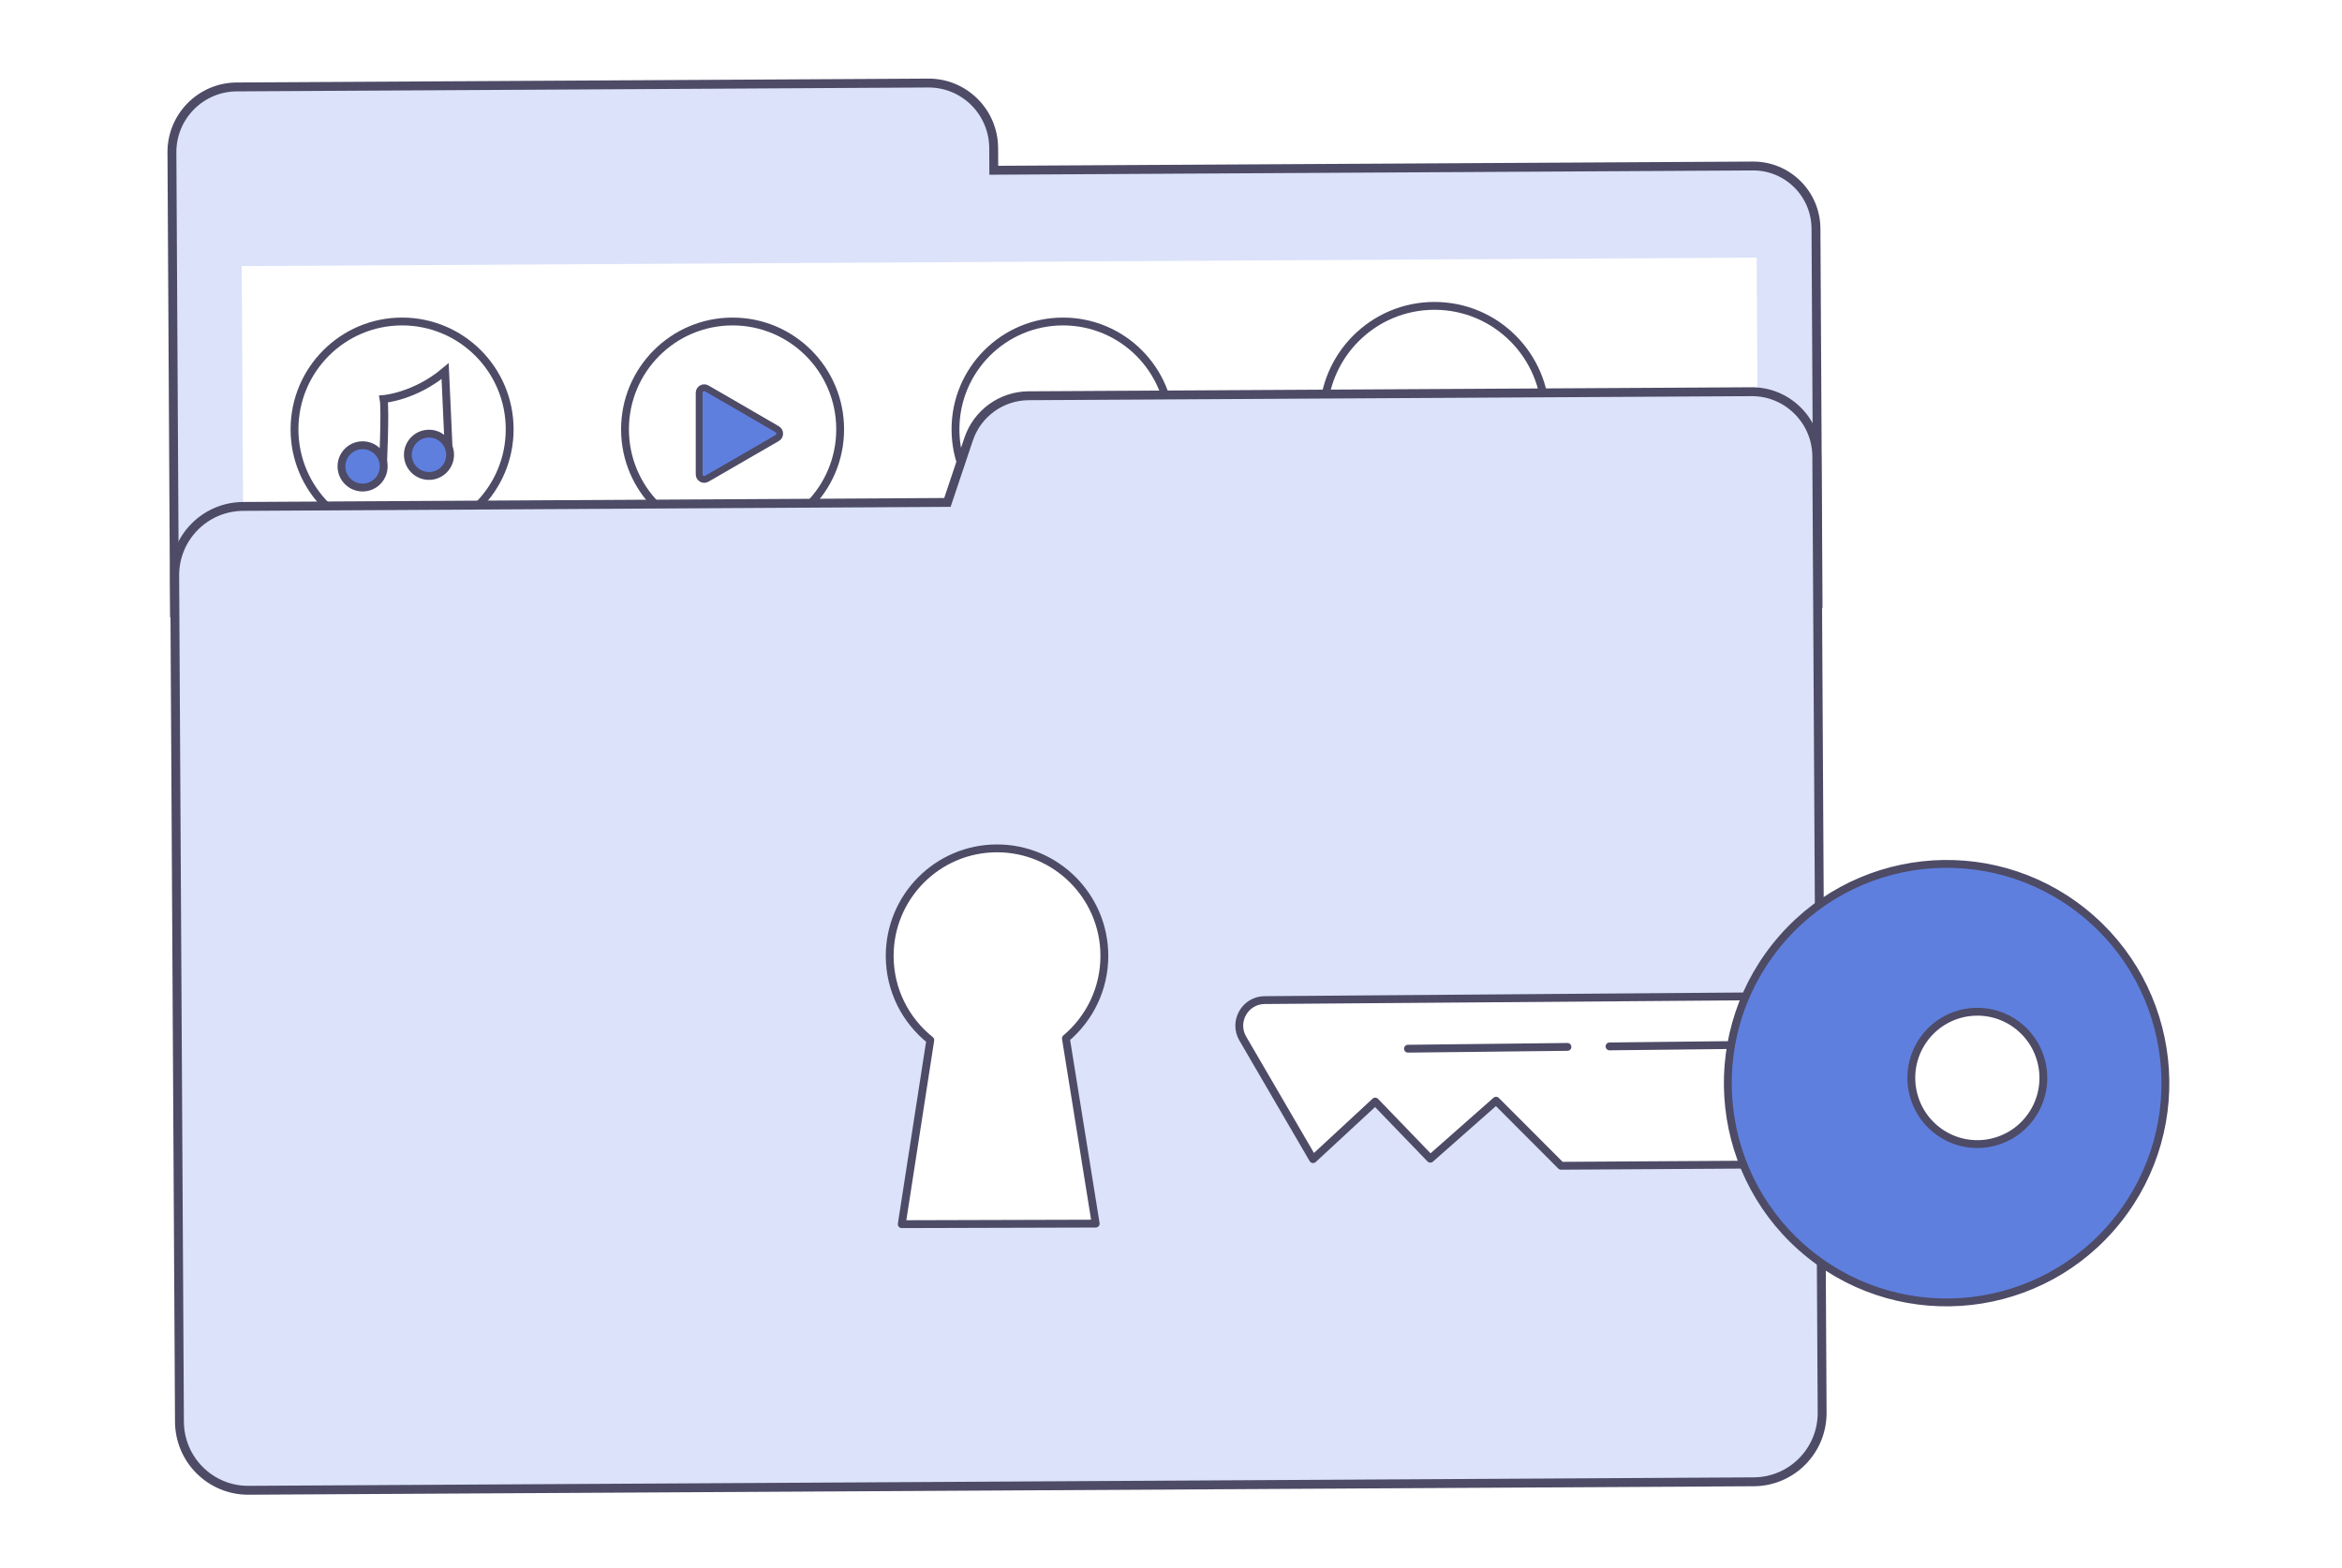 <svg width="448" height="300" viewBox="0 0 448 300" fill="none" xmlns="http://www.w3.org/2000/svg">
<rect width="448" height="300" fill="white"/>
<path d="M347.377 43.724L347.773 115.494L33.377 117.262L32.887 29.184C32.845 22.291 38.397 16.673 45.274 16.632L177.567 15.889C184.444 15.847 190.038 21.412 190.08 28.305L190.101 32.573L335.292 31.758C341.929 31.716 347.335 37.071 347.377 43.724Z" fill="#DBE2F9" stroke="#4D4B66" stroke-width="1.7" stroke-miterlimit="10"/>
<path d="M336.038 49.281L46.239 50.909L46.526 102.218L336.325 100.59L336.038 49.281Z" fill="white"/>
<path d="M76.915 102.763C88.281 102.763 97.494 93.528 97.494 82.135C97.494 70.742 88.281 61.507 76.915 61.507C65.549 61.507 56.336 70.742 56.336 82.135C56.336 93.528 65.549 102.763 76.915 102.763Z" fill="white" stroke="#4D4B66" stroke-width="1.5" stroke-miterlimit="10"/>
<path d="M73.231 89.771C73.231 89.771 73.764 78.453 73.377 76.34C73.377 76.34 79.357 75.879 85.149 71.005L85.827 85.974" stroke="#4D4B66" stroke-width="1.5" stroke-miterlimit="10"/>
<path d="M69.36 93.275C71.59 93.275 73.398 91.463 73.398 89.227C73.398 86.991 71.59 85.179 69.36 85.179C67.129 85.179 65.321 86.991 65.321 89.227C65.321 91.463 67.129 93.275 69.36 93.275Z" fill="#5F7FDF" stroke="#4D4B66" stroke-width="1.5" stroke-miterlimit="10"/>
<path d="M82.06 91.057C84.291 91.057 86.099 89.245 86.099 87.009C86.099 84.773 84.291 82.961 82.06 82.961C79.83 82.961 78.022 84.773 78.022 87.009C78.022 89.245 79.83 91.057 82.06 91.057Z" fill="#5F7FDF" stroke="#4D4B66" stroke-width="1.5" stroke-miterlimit="10"/>
<path d="M203.354 102.763C214.719 102.763 223.933 93.528 223.933 82.135C223.933 70.742 214.719 61.507 203.354 61.507C191.988 61.507 182.774 70.742 182.774 82.135C182.774 93.528 191.988 102.763 203.354 102.763Z" fill="white" stroke="#4D4B66" stroke-width="1.5" stroke-miterlimit="10"/>
<path d="M274.4 101.153C286.146 101.153 295.668 91.608 295.668 79.834C295.668 68.06 286.146 58.516 274.4 58.516C262.654 58.516 253.132 68.06 253.132 79.834C253.132 91.608 262.654 101.153 274.4 101.153Z" fill="white" stroke="#4D4B66" stroke-width="1.5" stroke-miterlimit="10"/>
<path d="M140.135 102.763C151.5 102.763 160.714 93.528 160.714 82.135C160.714 70.742 151.5 61.507 140.135 61.507C128.769 61.507 119.556 70.742 119.556 82.135C119.556 93.528 128.769 102.763 140.135 102.763Z" fill="white" stroke="#4D4B66" stroke-width="1.5" stroke-miterlimit="10"/>
<path d="M148.66 82.114C149.307 82.49 149.307 83.432 148.66 83.808L141.929 87.7L135.198 91.591C134.551 91.968 133.737 91.497 133.737 90.744V82.951V75.158C133.737 74.404 134.551 73.934 135.198 74.31L141.929 78.202L148.66 82.114Z" fill="#5F7FDF" stroke="#4D4B66" stroke-width="1.3" stroke-miterlimit="10"/>
<path d="M347.533 87.314L348.556 270.236C348.598 277.517 342.754 283.448 335.48 283.49L47.549 285.111C40.275 285.153 34.369 279.274 34.327 272.004L33.419 110.138C33.377 102.858 39.232 96.927 46.505 96.885L181.23 96.121L185.279 84.05C186.928 79.102 191.541 75.744 196.758 75.713L335.052 74.939C341.898 74.897 347.491 80.441 347.533 87.314Z" fill="#DBE2F9" stroke="#4D4B66" stroke-width="1.7" stroke-miterlimit="10"/>
<path d="M211.254 182.828C211.223 171.468 202.008 162.273 190.664 162.305C179.331 162.336 170.158 171.573 170.19 182.943C170.21 189.45 173.247 195.234 177.954 198.99L172.496 234.2L209.595 234.095L203.897 198.665C208.405 194.868 211.264 189.188 211.254 182.828Z" fill="white" stroke="#4D4B66" stroke-width="1.5" stroke-miterlimit="10" stroke-linejoin="round"/>
<path d="M333.247 190.632L241.904 191.333C238.157 191.364 235.841 195.444 237.729 198.686L251.171 221.762L263.067 210.747L273.607 221.679L286.182 210.58L298.611 223.028L333.049 222.819" fill="white"/>
<path d="M333.247 190.632L241.904 191.333C238.157 191.364 235.841 195.444 237.729 198.686L251.171 221.762L263.067 210.747L273.607 221.679L286.182 210.58L298.611 223.028L333.049 222.819" stroke="#4D4B66" stroke-width="1.5" stroke-miterlimit="10" stroke-linecap="round" stroke-linejoin="round"/>
<path d="M307.889 200.192L330.336 199.941" stroke="#4D4B66" stroke-width="1.5" stroke-miterlimit="10" stroke-linecap="round" stroke-linejoin="round"/>
<path d="M269.329 200.632L299.833 200.287" stroke="#4D4B66" stroke-width="1.5" stroke-miterlimit="10" stroke-linecap="round" stroke-linejoin="round"/>
<path d="M405.056 233.415C419.488 215.329 416.556 188.937 398.502 174.46C380.448 159.993 354.109 162.932 339.676 181.039C325.244 199.136 328.176 225.538 346.23 239.995C364.283 254.451 390.623 251.512 405.056 233.415ZM370.357 216.103C364.92 211.741 364.023 203.77 368.385 198.31C372.736 192.86 380.688 191.96 386.136 196.333C391.573 200.695 392.47 208.666 388.108 214.126C383.746 219.586 375.804 220.475 370.357 216.103Z" fill="#5F7FDF" stroke="#4D4B66" stroke-width="1.5" stroke-miterlimit="10" stroke-linejoin="round"/>
</svg>
